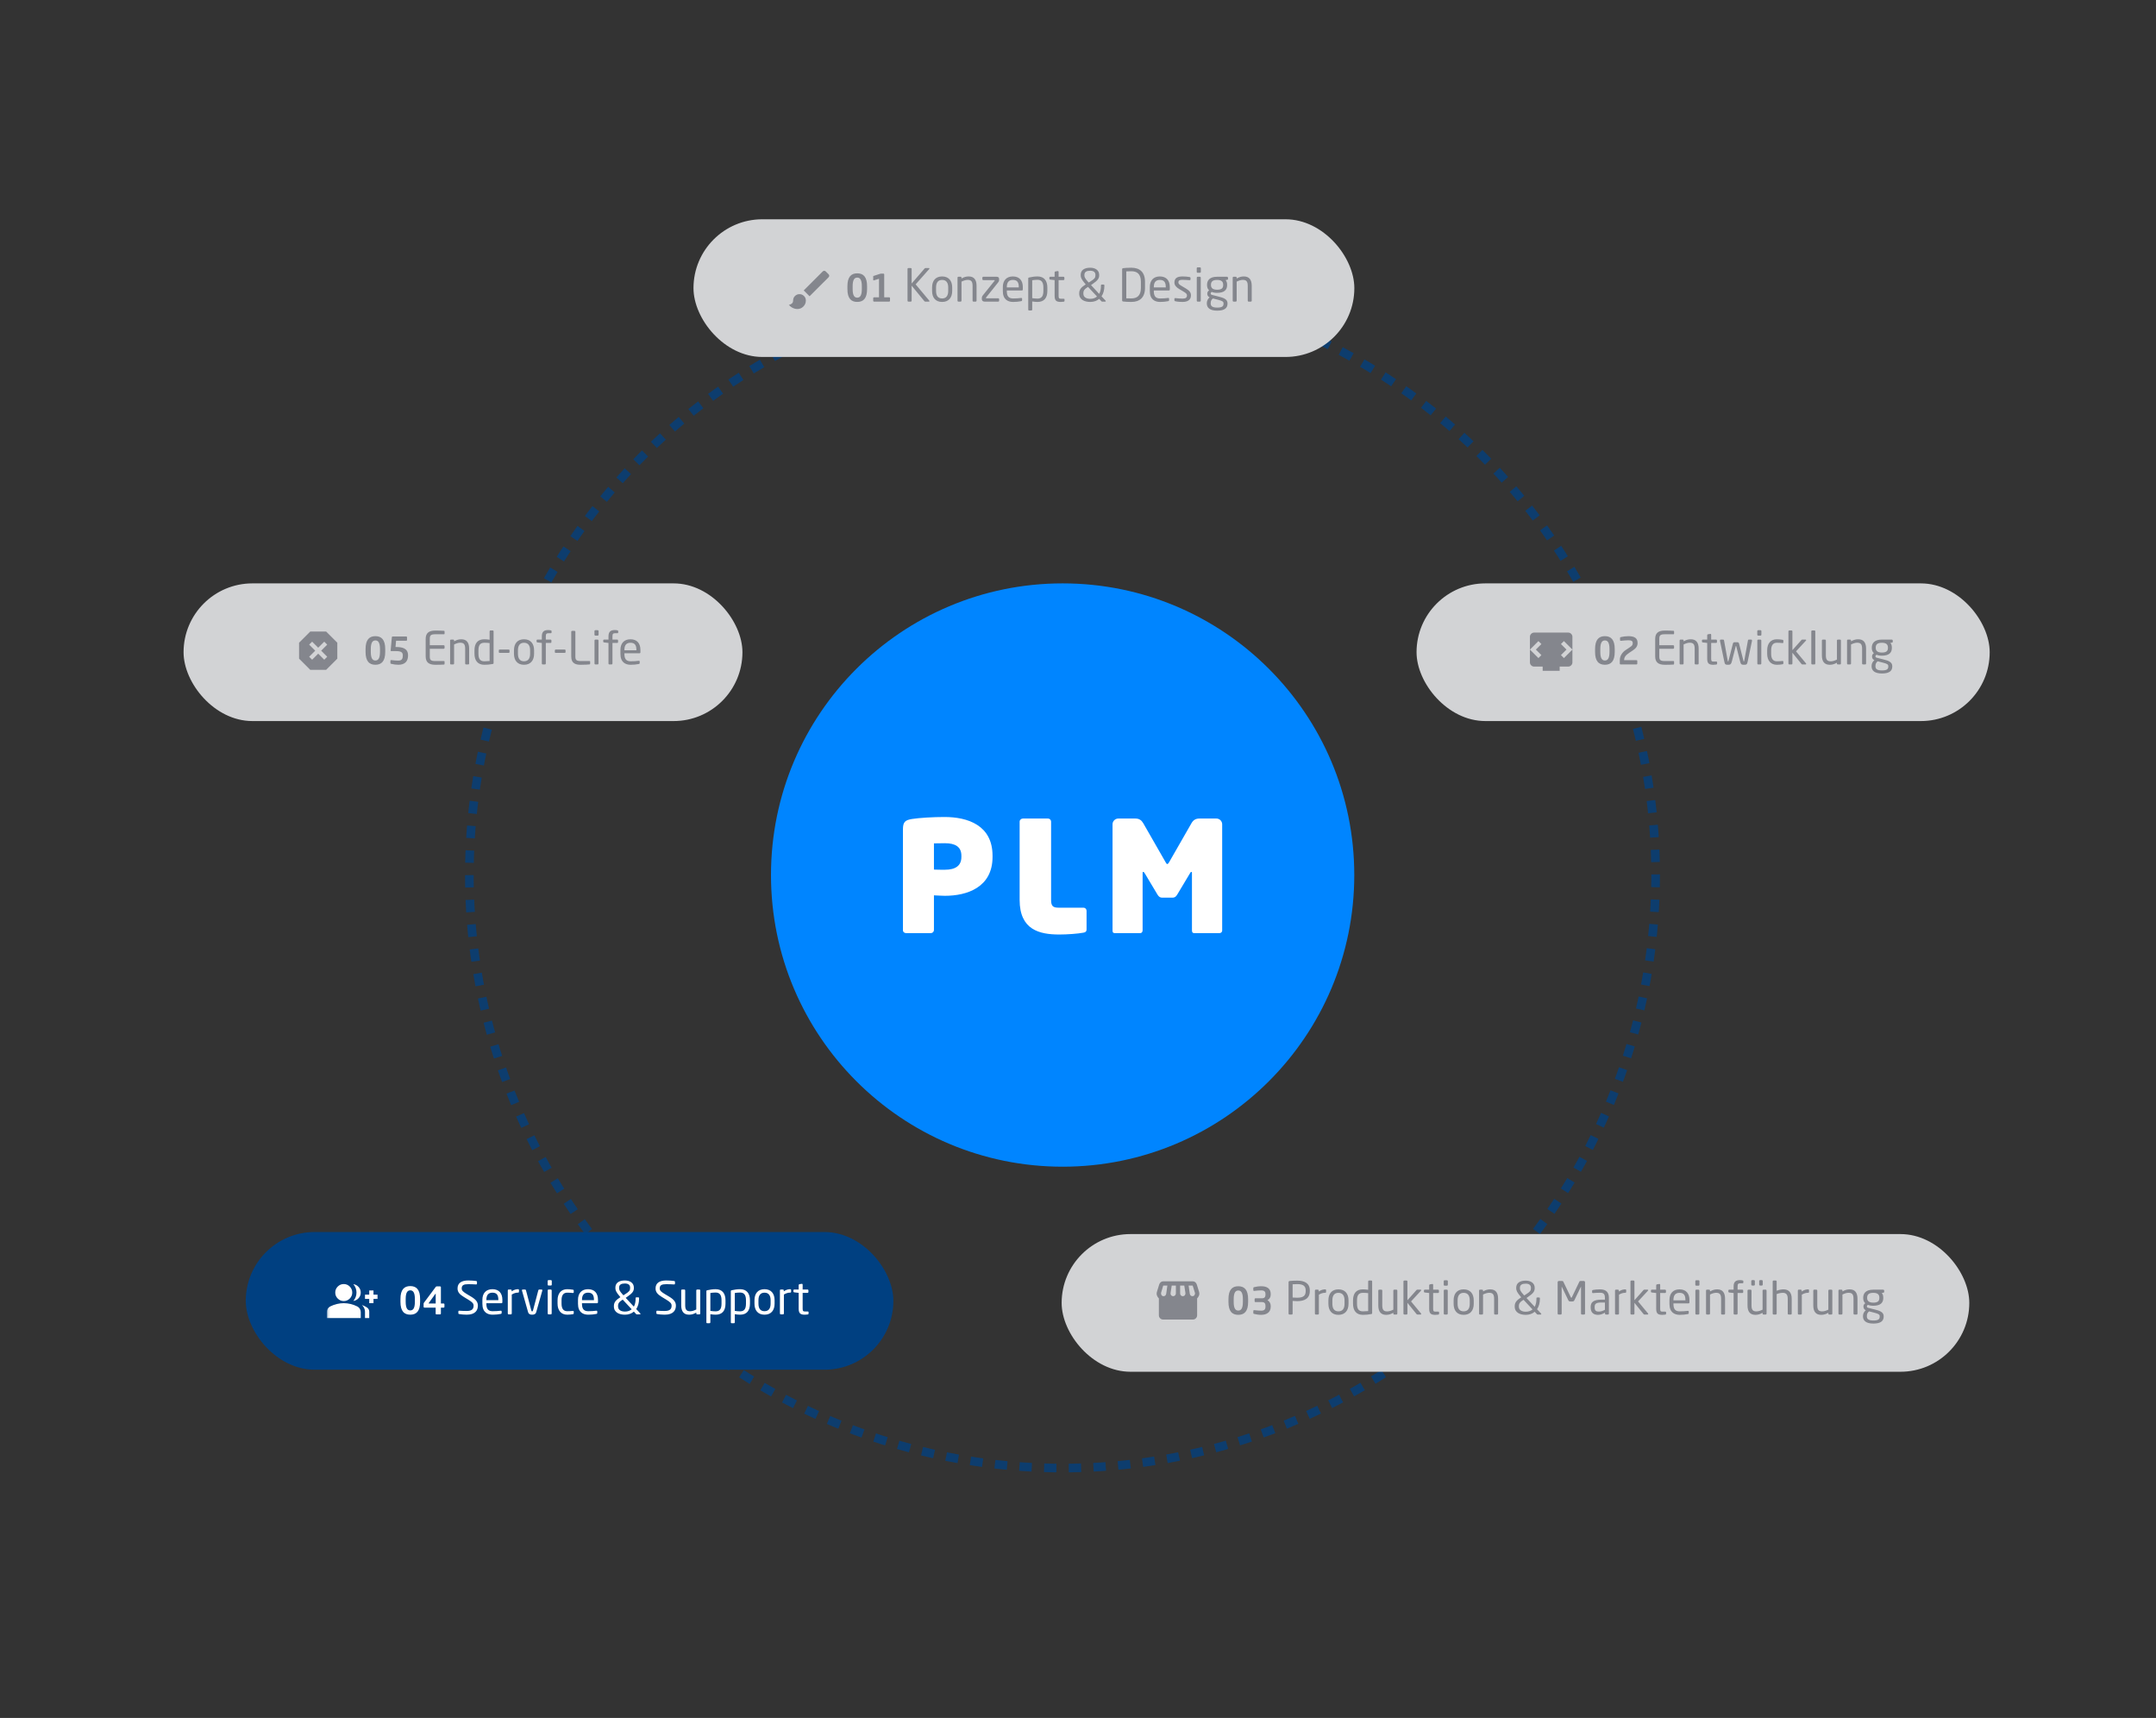 <svg width="989" height="788" viewBox="0 0 989 788" fill="none" xmlns="http://www.w3.org/2000/svg">
<rect x="0" y="0" width="989" height="788" fill="#333333" stroke="none"/>
<circle cx="487.451" cy="401.373" r="133.782" fill="#0085FF"/>
<path d="M455.297 393.073C455.297 407.007 443.626 410.898 433.44 410.898C431.884 410.898 430.328 410.756 428.418 410.686V426.601C428.418 427.379 427.781 428.016 427.003 428.016H415.685C414.907 428.016 414.2 427.52 414.2 426.742V380.34C414.2 376.945 415.332 376.167 418.303 375.672C421.839 375.106 428.206 374.752 433.228 374.752C443.767 374.752 455.297 378.43 455.297 392.507V393.073ZM441.009 393.073V392.507C441.009 388.404 438.179 386.777 433.44 386.777C432.945 386.777 428.842 386.848 428.418 386.848V398.873C428.771 398.944 433.016 398.944 433.44 398.944C438.391 398.944 441.009 397.034 441.009 393.073ZM498.428 426.389C498.428 427.238 497.933 427.662 497.014 427.803C494.467 428.299 489.657 428.652 485.908 428.652C476.854 428.652 467.729 426.53 467.729 412.808V376.874C467.729 376.096 468.437 375.46 469.215 375.46H480.745C481.523 375.46 482.159 376.096 482.159 376.874V412.808C482.159 415.566 483.008 416.344 485.554 416.344H497.014C497.792 416.344 498.428 416.981 498.428 417.759V426.389ZM539.982 410.403C539.416 411.322 538.78 411.747 537.931 411.747H533.05C532.201 411.747 531.565 411.322 530.999 410.403L525.199 400.712C524.774 400.075 524.704 399.934 524.421 399.934C524.138 399.934 524.138 400.146 524.138 400.641V426.813C524.138 427.379 523.713 428.016 523.147 428.016H511.476C510.91 428.016 510.344 427.945 510.344 426.813V378.077C510.344 376.662 511.547 375.46 512.962 375.46H520.813C522.581 375.46 523.643 376.238 524.421 377.582L534.677 395.478C534.96 395.973 535.172 396.326 535.455 396.326C535.738 396.326 536.021 395.973 536.304 395.478L546.561 377.582C547.339 376.238 548.4 375.46 550.168 375.46H558.02C559.434 375.46 560.637 376.662 560.637 378.077V426.813C560.637 427.591 560 428.016 559.434 428.016H547.834C547.268 428.016 546.773 427.803 546.773 426.813V400.641C546.773 400.146 546.773 399.934 546.49 399.934C546.207 399.934 546.207 400.075 545.783 400.712L539.982 410.403Z" fill="white"/>
<circle opacity="0.75" cx="487.386" cy="401.307" r="272.082" stroke="#004081" stroke-width="3.96" stroke-dasharray="5.66 5.66"/>
<rect x="84.207" y="267.592" width="256.364" height="63.155" rx="31.578" fill="#D2D3D5"/>
<path d="M176.71 299.009C176.71 303.312 175 304.919 172.201 304.919C169.402 304.919 167.691 303.312 167.691 299.009V297.731C167.691 293.428 169.402 291.804 172.201 291.804C175 291.804 176.71 293.428 176.71 297.731V299.009ZM174.309 299.009V297.731C174.309 294.603 173.393 293.757 172.201 293.757C171.009 293.757 170.093 294.603 170.093 297.731V299.009C170.093 302.137 171.009 302.966 172.201 302.966C173.393 302.966 174.309 302.137 174.309 299.009ZM187.179 300.685C187.179 303.294 185.762 304.919 182.739 304.919C181.719 304.919 180.406 304.746 179.421 304.487C179.248 304.435 179.093 304.366 179.093 304.106V303.087C179.093 302.897 179.231 302.776 179.404 302.776C179.421 302.776 179.421 302.776 179.438 302.776C180.803 302.949 181.909 303.018 182.739 303.018C184.363 303.018 184.777 302.119 184.777 300.685V300.599C184.777 299.165 183.896 298.664 181.719 298.664H179.387C179.283 298.664 179.196 298.526 179.196 298.439C179.196 298.422 179.196 298.422 179.196 298.405L179.749 292.253C179.767 292.081 179.922 291.942 180.095 291.942H186.367C186.557 291.942 186.713 292.081 186.713 292.271V293.584C186.713 293.774 186.557 293.912 186.367 293.912H181.685L181.425 296.78H181.719C184.363 296.78 187.179 297.281 187.179 300.599V300.685ZM203.932 304.531C203.932 304.656 203.849 304.801 203.724 304.822C202.936 304.905 200.904 304.925 199.681 304.925C196.778 304.925 195.265 303.827 195.265 301.069V293.086C195.265 290.329 196.778 289.23 199.681 289.23C200.904 289.23 202.853 289.271 203.724 289.354C203.849 289.375 203.932 289.52 203.932 289.644V290.681C203.932 290.826 203.849 290.93 203.704 290.93H199.702C197.504 290.93 197.152 291.511 197.152 293.086V295.968H203.517C203.745 295.968 203.932 296.155 203.932 296.383V297.171C203.932 297.399 203.745 297.586 203.517 297.586H197.152V301.069C197.152 302.645 197.504 303.225 199.702 303.225H203.704C203.849 303.225 203.932 303.329 203.932 303.474V304.531ZM215.206 304.366C215.206 304.594 215.02 304.78 214.792 304.78H213.796C213.568 304.78 213.382 304.594 213.382 304.366V297.544C213.382 295.45 212.677 294.807 211.101 294.807C210.23 294.807 209.256 295.139 208.302 295.616V304.366C208.302 304.573 208.115 304.78 207.887 304.78H206.871C206.664 304.78 206.477 304.594 206.477 304.366V293.791C206.477 293.563 206.643 293.377 206.871 293.377H207.908C208.136 293.377 208.302 293.563 208.302 293.791V294.185C209.442 293.542 210.375 293.231 211.599 293.231C214.087 293.231 215.206 294.786 215.206 297.544V304.366ZM226.416 304.096C226.416 304.366 226.354 304.511 225.981 304.573C224.695 304.822 223.43 304.925 222.166 304.925C219.076 304.925 217.646 302.914 217.646 299.804V298.311C217.646 295.056 219.138 293.231 222.166 293.231C222.808 293.231 223.783 293.294 224.591 293.439V289.582C224.591 289.375 224.757 289.188 224.985 289.188H226.043C226.25 289.188 226.416 289.354 226.416 289.582V304.096ZM224.591 303.204V294.973C223.907 294.849 222.829 294.828 222.166 294.828C220.134 294.828 219.47 296.093 219.47 298.311V299.804C219.47 302.064 220.113 303.329 222.166 303.329C222.871 303.329 223.886 303.267 224.591 303.204ZM233.735 299.12C233.735 299.327 233.57 299.472 233.342 299.472H229.215C228.987 299.472 228.821 299.348 228.821 299.12V298.311C228.821 298.104 228.987 297.938 229.215 297.938H233.342C233.57 297.938 233.735 298.083 233.735 298.311V299.12ZM244.994 299.866C244.994 302.914 243.418 304.925 240.371 304.925C237.323 304.925 235.768 302.914 235.768 299.866V298.291C235.768 295.243 237.323 293.231 240.371 293.231C243.418 293.231 244.994 295.243 244.994 298.291V299.866ZM243.17 299.866V298.291C243.17 296.176 242.32 294.828 240.371 294.828C238.442 294.828 237.592 296.155 237.592 298.291V299.866C237.592 301.981 238.422 303.329 240.371 303.329C242.299 303.329 243.17 302.002 243.17 299.866ZM253.006 290.142C253.006 290.37 252.86 290.453 252.632 290.453H251.637C250.663 290.453 250.372 290.743 250.372 291.884V293.377H252.549C252.778 293.377 252.943 293.542 252.943 293.75V294.558C252.943 294.766 252.778 294.911 252.549 294.911H250.372V304.366C250.372 304.573 250.186 304.78 249.978 304.78H248.962C248.734 304.78 248.548 304.573 248.548 304.366V294.911L246.537 294.683C246.309 294.662 246.143 294.517 246.143 294.31V293.75C246.143 293.542 246.309 293.377 246.537 293.377H248.548V291.884C248.548 289.665 249.626 289.002 251.451 289.002C252.01 289.002 252.342 289.064 252.612 289.126C252.84 289.188 253.006 289.271 253.006 289.458V290.142ZM259.43 299.12C259.43 299.327 259.264 299.472 259.036 299.472H254.91C254.682 299.472 254.516 299.348 254.516 299.12V298.311C254.516 298.104 254.682 297.938 254.91 297.938H259.036C259.264 297.938 259.43 298.083 259.43 298.311V299.12ZM270.71 304.449C270.71 304.573 270.627 304.718 270.502 304.739C269.963 304.822 268.408 304.925 266.459 304.925C264.241 304.925 262.043 304.49 262.043 301.069V289.79C262.043 289.562 262.23 289.375 262.458 289.375H263.515C263.743 289.375 263.93 289.562 263.93 289.79V301.069C263.93 302.645 264.282 303.225 266.48 303.225H270.482C270.627 303.225 270.71 303.329 270.71 303.474V304.449ZM274.58 291.137C274.58 291.365 274.394 291.552 274.165 291.552H273.108C272.88 291.552 272.693 291.365 272.693 291.137V289.479C272.693 289.25 272.88 289.064 273.108 289.064H274.165C274.394 289.064 274.58 289.25 274.58 289.479V291.137ZM274.539 304.366C274.539 304.594 274.352 304.78 274.124 304.78H273.129C272.901 304.78 272.714 304.594 272.714 304.366V293.791C272.714 293.563 272.901 293.377 273.129 293.377H274.124C274.352 293.377 274.539 293.563 274.539 293.791V304.366ZM283.58 290.142C283.58 290.37 283.435 290.453 283.207 290.453H282.212C281.237 290.453 280.947 290.743 280.947 291.884V293.377H283.124C283.352 293.377 283.518 293.542 283.518 293.75V294.558C283.518 294.766 283.352 294.911 283.124 294.911H280.947V304.366C280.947 304.573 280.76 304.78 280.553 304.78H279.537C279.309 304.78 279.122 304.573 279.122 304.366V294.911L277.111 294.683C276.883 294.662 276.717 294.517 276.717 294.31V293.75C276.717 293.542 276.883 293.377 277.111 293.377H279.122V291.884C279.122 289.665 280.201 289.002 282.025 289.002C282.585 289.002 282.917 289.064 283.186 289.126C283.414 289.188 283.58 289.271 283.58 289.458V290.142ZM293.77 299.203C293.77 299.472 293.625 299.659 293.376 299.659H286.43V299.949C286.43 302.417 287.405 303.329 289.313 303.329C290.515 303.329 292.049 303.246 293.003 303.101C293.045 303.101 293.065 303.101 293.107 303.101C293.273 303.101 293.439 303.184 293.439 303.391V304.096C293.439 304.366 293.356 304.511 293.024 304.573C291.842 304.801 290.702 304.925 289.313 304.925C286.928 304.925 284.606 303.806 284.606 299.949V298.083C284.606 295.118 286.244 293.231 289.209 293.231C292.236 293.231 293.77 295.139 293.77 298.083V299.203ZM291.925 298.27V298.083C291.925 295.74 291.033 294.828 289.209 294.828C287.426 294.828 286.43 295.844 286.43 298.083V298.27H291.925Z" fill="#84868D"/>
<mask id="mask0_6054_7117" style="mask-type:alpha" maskUnits="userSpaceOnUse" x="134" y="286" width="24" height="25">
<rect x="134.264" y="286.772" width="23.391" height="23.391" fill="#D9D9D9"/>
</mask>
<g mask="url(#mask0_6054_7117)">
<path d="M142.304 307.239L137.188 302.123V294.813L142.304 289.696H149.614L154.731 294.813V302.123L149.614 307.239H142.304ZM143.181 302.61L145.959 299.832L148.737 302.61L150.101 301.246L147.324 298.468L150.101 295.69L148.737 294.326L145.959 297.103L143.181 294.326L141.817 295.69L144.595 298.468L141.817 301.246L143.181 302.61Z" fill="#84868D"/>
</g>
<rect x="112.744" y="565.124" width="297.064" height="63.155" rx="31.578" fill="#004081"/>
<path d="M192.713 597.123C192.713 601.425 191.003 603.032 188.204 603.032C185.404 603.032 183.694 601.425 183.694 597.123V595.844C183.694 591.542 185.404 589.918 188.204 589.918C191.003 589.918 192.713 591.542 192.713 595.844V597.123ZM190.312 597.123V595.844C190.312 592.717 189.396 591.87 188.204 591.87C187.011 591.87 186.096 592.717 186.096 595.844V597.123C186.096 600.25 187.011 601.079 188.204 601.079C189.396 601.079 190.312 600.25 190.312 597.123ZM203.873 599.455C203.873 599.645 203.717 599.801 203.527 599.801H202.249V602.548C202.249 602.738 202.128 602.894 201.938 602.894H200.158C199.968 602.894 199.847 602.738 199.847 602.548V599.801H194.664C194.474 599.801 194.318 599.645 194.318 599.455V598.056C194.318 597.866 194.37 597.675 194.508 597.503L199.83 590.367C199.951 590.194 200.089 590.056 200.331 590.056H201.903C202.093 590.056 202.249 590.211 202.249 590.401V597.9H203.527C203.717 597.9 203.873 598.056 203.873 598.246V599.455ZM199.864 597.9V593.511C199.864 593.442 199.847 593.408 199.813 593.408C199.778 593.408 199.726 593.46 199.692 593.511L196.668 597.71C196.633 597.745 196.616 597.796 196.616 597.814C196.616 597.866 196.668 597.9 196.754 597.9H199.864ZM219.214 598.892C219.214 600.882 218.177 603.039 214.093 603.039C212.641 603.039 211.563 602.894 210.651 602.748C210.299 602.686 210.257 602.603 210.257 602.375V601.546C210.257 601.318 210.423 601.214 210.61 601.214C210.63 601.214 210.651 601.214 210.672 601.214C211.625 601.297 213.139 601.339 214.093 601.339C216.581 601.339 217.244 600.343 217.244 598.892C217.244 597.855 216.643 597.275 214.756 596.114L212.745 594.89C210.838 593.729 209.884 592.672 209.884 591.013C209.884 588.504 211.688 587.343 214.839 587.343C216.063 587.343 217.659 587.467 218.447 587.592C218.654 587.633 218.799 587.737 218.799 587.944V588.836C218.799 589.043 218.654 589.168 218.447 589.168C218.426 589.168 218.426 589.168 218.406 589.168C217.493 589.105 216.042 589.043 214.839 589.043C212.704 589.043 211.791 589.499 211.791 591.013C211.791 591.987 212.476 592.568 214.051 593.522L215.959 594.662C218.364 596.093 219.214 597.233 219.214 598.892ZM230.448 597.316C230.448 597.586 230.303 597.772 230.054 597.772H223.108V598.063C223.108 600.53 224.083 601.442 225.99 601.442C227.193 601.442 228.727 601.359 229.681 601.214C229.722 601.214 229.743 601.214 229.784 601.214C229.95 601.214 230.116 601.297 230.116 601.504V602.209C230.116 602.479 230.033 602.624 229.701 602.686C228.52 602.914 227.379 603.039 225.99 603.039C223.606 603.039 221.283 601.919 221.283 598.063V596.196C221.283 593.232 222.921 591.345 225.886 591.345C228.914 591.345 230.448 593.252 230.448 596.196V597.316ZM228.603 596.383V596.196C228.603 593.854 227.711 592.941 225.886 592.941C224.103 592.941 223.108 593.957 223.108 596.196V596.383H228.603ZM238.056 592.568C238.056 592.796 237.911 592.92 237.621 592.92C236.667 592.92 235.796 593.169 234.759 593.791V602.479C234.759 602.686 234.573 602.894 234.345 602.894H233.329C233.121 602.894 232.935 602.707 232.935 602.479V591.905C232.935 591.676 233.101 591.49 233.329 591.49H234.303C234.531 591.49 234.697 591.676 234.697 591.905V592.34C235.734 591.614 236.688 591.345 237.621 591.345C237.911 591.345 238.056 591.469 238.056 591.718V592.568ZM248.792 591.842C248.792 591.884 248.792 591.925 248.771 591.987L245.972 601.857C245.703 602.79 244.998 603.039 244.106 603.039C243.215 603.039 242.51 602.79 242.24 601.857L239.441 591.987C239.42 591.925 239.42 591.884 239.42 591.842C239.42 591.635 239.545 591.49 239.752 591.49H240.893C241.058 591.49 241.204 591.614 241.286 591.884L243.671 600.924C243.795 601.421 243.899 601.525 244.106 601.525C244.293 601.525 244.417 601.421 244.542 600.924L246.926 591.884C247.009 591.614 247.154 591.49 247.32 591.49H248.46C248.668 591.49 248.792 591.635 248.792 591.842ZM253.111 589.251C253.111 589.479 252.924 589.665 252.696 589.665H251.638C251.41 589.665 251.224 589.479 251.224 589.251V587.592C251.224 587.364 251.41 587.177 251.638 587.177H252.696C252.924 587.177 253.111 587.364 253.111 587.592V589.251ZM253.069 602.479C253.069 602.707 252.882 602.894 252.654 602.894H251.659C251.431 602.894 251.244 602.707 251.244 602.479V591.905C251.244 591.676 251.431 591.49 251.659 591.49H252.654C252.882 591.49 253.069 591.676 253.069 591.905V602.479ZM263.189 602.354C263.189 602.624 263.106 602.748 262.774 602.811C262.09 602.935 261.157 603.039 260.182 603.039C257.362 603.039 255.766 601.048 255.766 598V596.383C255.766 593.335 257.342 591.345 260.182 591.345C261.136 591.345 262.09 591.448 262.774 591.573C263.106 591.635 263.189 591.739 263.189 592.029V592.775C263.189 592.983 263.023 593.086 262.836 593.086C262.795 593.086 262.774 593.086 262.753 593.086C261.841 592.983 261.198 592.941 260.182 592.941C258.524 592.941 257.591 594.04 257.591 596.383V598C257.591 600.323 258.503 601.442 260.182 601.442C261.198 601.442 261.841 601.401 262.753 601.297C262.774 601.297 262.795 601.297 262.836 601.297C263.023 601.297 263.189 601.401 263.189 601.608V602.354ZM274.305 597.316C274.305 597.586 274.16 597.772 273.911 597.772H266.965V598.063C266.965 600.53 267.94 601.442 269.847 601.442C271.05 601.442 272.584 601.359 273.538 601.214C273.58 601.214 273.6 601.214 273.642 601.214C273.808 601.214 273.973 601.297 273.973 601.504V602.209C273.973 602.479 273.891 602.624 273.559 602.686C272.377 602.914 271.237 603.039 269.847 603.039C267.463 603.039 265.141 601.919 265.141 598.063V596.196C265.141 593.232 266.779 591.345 269.744 591.345C272.771 591.345 274.305 593.252 274.305 596.196V597.316ZM272.46 596.383V596.196C272.46 593.854 271.568 592.941 269.744 592.941C267.961 592.941 266.965 593.957 266.965 596.196V596.383H272.46ZM293.796 602.665C293.796 602.811 293.671 602.894 293.567 602.894H292.137C291.95 602.894 291.888 602.831 291.805 602.748L290.768 601.629C289.752 602.5 288.384 603.039 286.684 603.039C284.154 603.039 281.604 602.064 281.604 599.244V599.078C281.604 597.358 282.495 596.321 284.59 594.994L284.444 594.828C282.495 592.589 282.288 591.718 282.288 590.806V590.64C282.288 588.442 283.968 587.343 286.642 587.343C288.944 587.343 290.768 588.442 290.768 590.64V590.806C290.768 592.195 290.209 593.149 287.596 594.911L287.015 595.305L290.768 599.348C291.328 598.353 291.577 597.067 291.577 595.699V595.409C291.577 595.181 291.681 595.077 291.909 595.077H292.8C293.028 595.077 293.153 595.181 293.153 595.409V595.699C293.153 597.503 292.717 599.182 291.847 600.468L293.692 602.437C293.775 602.52 293.796 602.603 293.796 602.665ZM289.047 590.806V590.64C289.047 589.271 288.073 588.732 286.642 588.732C285.066 588.732 283.988 589.209 283.988 590.64V590.806C283.988 591.531 284.092 592.091 285.751 593.916L285.958 594.144L286.663 593.708C288.674 592.464 289.047 591.946 289.047 590.806ZM289.773 600.551L285.647 596.134C283.988 597.171 283.511 597.814 283.511 599.078V599.244C283.511 600.924 285.004 601.608 286.684 601.608C288.011 601.608 289.027 601.193 289.773 600.551ZM310.047 598.892C310.047 600.882 309.01 603.039 304.926 603.039C303.474 603.039 302.396 602.894 301.484 602.748C301.131 602.686 301.09 602.603 301.09 602.375V601.546C301.09 601.318 301.256 601.214 301.442 601.214C301.463 601.214 301.484 601.214 301.505 601.214C302.458 601.297 303.972 601.339 304.926 601.339C307.414 601.339 308.077 600.343 308.077 598.892C308.077 597.855 307.476 597.275 305.589 596.114L303.578 594.89C301.67 593.729 300.717 592.672 300.717 591.013C300.717 588.504 302.52 587.343 305.672 587.343C306.895 587.343 308.492 587.467 309.28 587.592C309.487 587.633 309.632 587.737 309.632 587.944V588.836C309.632 589.043 309.487 589.168 309.28 589.168C309.259 589.168 309.259 589.168 309.238 589.168C308.326 589.105 306.875 589.043 305.672 589.043C303.536 589.043 302.624 589.499 302.624 591.013C302.624 591.987 303.308 592.568 304.884 593.522L306.792 594.662C309.197 596.093 310.047 597.233 310.047 598.892ZM321.219 602.479C321.219 602.707 321.053 602.894 320.825 602.894H319.788C319.56 602.894 319.394 602.707 319.394 602.479V602.085C318.254 602.728 317.321 603.039 316.097 603.039C313.609 603.039 312.49 601.484 312.49 598.726V591.905C312.49 591.676 312.676 591.49 312.904 591.49H313.899C314.127 591.49 314.314 591.676 314.314 591.905V598.726C314.314 600.82 315.019 601.463 316.595 601.463C317.466 601.463 318.44 601.131 319.394 600.654V591.905C319.394 591.697 319.581 591.49 319.809 591.49H320.825C321.032 591.49 321.219 591.676 321.219 591.905V602.479ZM332.801 597.959C332.801 601.214 331.309 603.039 328.281 603.039C327.639 603.039 326.664 602.956 325.855 602.811V606.563C325.855 606.771 325.69 606.957 325.462 606.957H324.404C324.197 606.957 324.031 606.792 324.031 606.563V592.298C324.031 592.029 324.093 591.905 324.466 591.822C325.565 591.552 327.017 591.345 328.281 591.345C331.371 591.345 332.801 593.356 332.801 596.466V597.959ZM330.977 597.959V596.466C330.977 594.289 330.334 592.879 328.281 592.879C327.411 592.879 326.436 592.983 325.855 593.086V601.297C326.54 601.421 327.618 601.504 328.281 601.504C330.313 601.504 330.977 600.177 330.977 597.959ZM344.019 597.959C344.019 601.214 342.526 603.039 339.499 603.039C338.856 603.039 337.882 602.956 337.073 602.811V606.563C337.073 606.771 336.907 606.957 336.679 606.957H335.622C335.414 606.957 335.248 606.792 335.248 606.563V592.298C335.248 592.029 335.311 591.905 335.684 591.822C336.783 591.552 338.234 591.345 339.499 591.345C342.588 591.345 344.019 593.356 344.019 596.466V597.959ZM342.194 597.959V596.466C342.194 594.289 341.551 592.879 339.499 592.879C338.628 592.879 337.653 592.983 337.073 593.086V601.297C337.757 601.421 338.835 601.504 339.499 601.504C341.531 601.504 342.194 600.177 342.194 597.959ZM355.319 597.98C355.319 601.027 353.743 603.039 350.695 603.039C347.648 603.039 346.093 601.027 346.093 597.98V596.404C346.093 593.356 347.648 591.345 350.695 591.345C353.743 591.345 355.319 593.356 355.319 596.404V597.98ZM353.495 597.98V596.404C353.495 594.289 352.644 592.941 350.695 592.941C348.767 592.941 347.917 594.268 347.917 596.404V597.98C347.917 600.094 348.747 601.442 350.695 601.442C352.624 601.442 353.495 600.115 353.495 597.98ZM362.885 592.568C362.885 592.796 362.74 592.92 362.45 592.92C361.496 592.92 360.625 593.169 359.589 593.791V602.479C359.589 602.686 359.402 602.894 359.174 602.894H358.158C357.951 602.894 357.764 602.707 357.764 602.479V591.905C357.764 591.676 357.93 591.49 358.158 591.49H359.133C359.361 591.49 359.527 591.676 359.527 591.905V592.34C360.563 591.614 361.517 591.345 362.45 591.345C362.74 591.345 362.885 591.469 362.885 591.718V592.568ZM370.905 602.583C370.905 602.769 370.802 602.894 370.532 602.935C370.117 602.997 369.578 603.039 369.184 603.039C367.277 603.039 366.365 602.541 366.365 600.26V593.024L364.353 592.796C364.125 592.775 363.959 592.651 363.959 592.423V591.863C363.959 591.635 364.125 591.49 364.353 591.49H366.365V589.458C366.365 589.251 366.51 589.085 366.738 589.043L367.816 588.877C367.837 588.877 367.857 588.877 367.878 588.877C368.044 588.877 368.189 589.022 368.189 589.23V591.49H370.428C370.657 591.49 370.843 591.676 370.843 591.905V592.609C370.843 592.838 370.657 593.024 370.428 593.024H368.189V600.26C368.189 601.401 368.479 601.567 369.309 601.567H370.47C370.76 601.567 370.905 601.65 370.905 601.857V602.583Z" fill="white"/>
<mask id="mask1_6054_7117" style="mask-type:alpha" maskUnits="userSpaceOnUse" x="150" y="584" width="24" height="25">
<rect x="150.17" y="584.772" width="23.391" height="23.391" fill="#D9D9D9"/>
</mask>
<g mask="url(#mask1_6054_7117)">
<path d="M162.069 596.737C162.541 596.217 162.902 595.624 163.154 594.958C163.406 594.292 163.531 593.601 163.531 592.887C163.531 592.172 163.406 591.482 163.154 590.816C162.902 590.15 162.541 589.557 162.069 589.037C163.044 589.167 163.856 589.597 164.506 590.328C165.156 591.059 165.481 591.912 165.481 592.887C165.481 593.861 165.156 594.714 164.506 595.445C163.856 596.176 163.044 596.607 162.069 596.737ZM167.43 604.582V601.658C167.43 601.074 167.3 600.517 167.04 599.989C166.78 599.461 166.439 598.994 166.017 598.588C166.845 598.881 167.613 599.258 168.319 599.721C169.026 600.184 169.379 600.83 169.379 601.658V604.582H167.43ZM169.379 597.76V595.811H167.43V593.861H169.379V591.912H171.328V593.861H173.278V595.811H171.328V597.76H169.379ZM157.684 596.785C156.612 596.785 155.694 596.404 154.93 595.64C154.167 594.877 153.785 593.959 153.785 592.887C153.785 591.815 154.167 590.897 154.93 590.133C155.694 589.37 156.612 588.988 157.684 588.988C158.756 588.988 159.674 589.37 160.437 590.133C161.2 590.897 161.582 591.815 161.582 592.887C161.582 593.959 161.2 594.877 160.437 595.64C159.674 596.404 158.756 596.785 157.684 596.785ZM149.887 604.582V601.853C149.887 601.301 150.029 600.793 150.313 600.33C150.597 599.867 150.975 599.514 151.446 599.271C152.453 598.767 153.477 598.389 154.516 598.138C155.556 597.886 156.612 597.76 157.684 597.76C158.756 597.76 159.812 597.886 160.851 598.138C161.891 598.389 162.914 598.767 163.921 599.271C164.392 599.514 164.77 599.867 165.054 600.33C165.339 600.793 165.481 601.301 165.481 601.853V604.582H149.887Z" fill="white"/>
</g>
<rect x="486.998" y="566.06" width="416.358" height="63.155" rx="31.578" fill="#D2D3D5"/>
<path d="M572.536 597.195C572.536 601.497 570.825 603.104 568.026 603.104C565.227 603.104 563.517 601.497 563.517 597.195V595.916C563.517 591.614 565.227 589.99 568.026 589.99C570.825 589.99 572.536 591.614 572.536 595.916V597.195ZM570.134 597.195V595.916C570.134 592.789 569.219 591.942 568.026 591.942C566.834 591.942 565.918 592.789 565.918 595.916V597.195C565.918 600.322 566.834 601.152 568.026 601.152C569.219 601.152 570.134 600.322 570.134 597.195ZM582.901 599.372C582.901 601.946 581.018 603.104 578.564 603.104C577.285 603.104 576.231 602.914 575.247 602.672C575.074 602.638 574.918 602.517 574.918 602.344V601.273C574.918 601.082 575.057 600.962 575.229 600.962C575.247 600.962 575.247 600.962 575.264 600.962C576.629 601.1 577.735 601.203 578.564 601.203C579.964 601.203 580.499 600.581 580.499 599.372V599.009C580.499 598.093 580.223 597.264 578.91 597.264H575.851C575.661 597.264 575.523 597.126 575.523 596.936V595.847C575.523 595.657 575.661 595.519 575.851 595.519H578.91C580.223 595.519 580.499 594.741 580.499 593.826V593.549C580.499 592.668 580.154 591.89 578.564 591.89C577.337 591.89 576.784 591.977 575.264 592.132C575.247 592.132 575.247 592.132 575.229 592.132C575.057 592.132 574.918 592.011 574.918 591.821V590.75C574.918 590.577 575.074 590.456 575.247 590.422C576.231 590.18 577.285 589.99 578.564 589.99C581.052 589.99 582.901 590.94 582.901 593.549V593.826C582.901 595.035 582.348 595.882 581.415 596.383C582.365 596.901 582.901 597.903 582.901 599.009V599.372ZM600.835 592.184C600.835 595.647 598.389 596.829 595.03 596.829C594.366 596.829 593.495 596.766 592.956 596.725V602.551C592.956 602.758 592.811 602.966 592.583 602.966H591.464C591.256 602.966 591.09 602.779 591.09 602.551V588.1C591.09 587.809 591.277 587.623 591.588 587.581C592.479 587.478 593.827 587.415 595.03 587.415C598.389 587.415 600.835 588.576 600.835 591.915V592.184ZM598.948 592.184V591.915C598.948 589.82 597.704 589.012 595.03 589.012C594.387 589.012 593.454 589.053 592.956 589.095V595.17C593.433 595.191 594.491 595.253 595.03 595.253C597.87 595.253 598.948 594.34 598.948 592.184ZM608.295 592.64C608.295 592.868 608.15 592.993 607.859 592.993C606.906 592.993 606.035 593.242 604.998 593.864V602.551C604.998 602.758 604.812 602.966 604.583 602.966H603.567C603.36 602.966 603.174 602.779 603.174 602.551V591.977C603.174 591.749 603.339 591.562 603.567 591.562H604.542C604.77 591.562 604.936 591.749 604.936 591.977V592.412C605.973 591.687 606.926 591.417 607.859 591.417C608.15 591.417 608.295 591.541 608.295 591.79V592.64ZM618.587 598.052C618.587 601.1 617.012 603.111 613.964 603.111C610.916 603.111 609.361 601.1 609.361 598.052V596.476C609.361 593.428 610.916 591.417 613.964 591.417C617.012 591.417 618.587 593.428 618.587 596.476V598.052ZM616.763 598.052V596.476C616.763 594.361 615.913 593.013 613.964 593.013C612.035 593.013 611.185 594.34 611.185 596.476V598.052C611.185 600.167 612.015 601.514 613.964 601.514C615.892 601.514 616.763 600.187 616.763 598.052ZM629.43 602.282C629.43 602.551 629.367 602.696 628.994 602.758C627.709 603.007 626.444 603.111 625.179 603.111C622.09 603.111 620.659 601.1 620.659 597.99V596.497C620.659 593.242 622.152 591.417 625.179 591.417C625.822 591.417 626.796 591.479 627.605 591.624V587.768C627.605 587.56 627.771 587.374 627.999 587.374H629.056C629.264 587.374 629.43 587.54 629.43 587.768V602.282ZM627.605 601.39V593.159C626.921 593.034 625.843 593.013 625.179 593.013C623.147 593.013 622.484 594.278 622.484 596.497V597.99C622.484 600.25 623.126 601.514 625.179 601.514C625.884 601.514 626.9 601.452 627.605 601.39ZM640.979 602.551C640.979 602.779 640.813 602.966 640.585 602.966H639.548C639.32 602.966 639.154 602.779 639.154 602.551V602.157C638.014 602.8 637.081 603.111 635.857 603.111C633.369 603.111 632.25 601.556 632.25 598.798V591.977C632.25 591.749 632.436 591.562 632.664 591.562H633.66C633.888 591.562 634.074 591.749 634.074 591.977V598.798C634.074 600.892 634.779 601.535 636.355 601.535C637.226 601.535 638.2 601.203 639.154 600.727V591.977C639.154 591.769 639.341 591.562 639.569 591.562H640.585C640.792 591.562 640.979 591.749 640.979 591.977V602.551ZM651.94 602.696C651.94 602.841 651.857 602.966 651.712 602.966H650.219C649.991 602.966 649.908 602.904 649.742 602.696L645.616 597.596V602.551C645.616 602.779 645.429 602.966 645.201 602.966H644.206C643.978 602.966 643.791 602.779 643.791 602.551V587.789C643.791 587.56 643.978 587.374 644.206 587.374H645.201C645.429 587.374 645.616 587.56 645.616 587.789V596.414L649.763 591.749C649.887 591.604 649.97 591.562 650.177 591.562H651.629C651.836 591.562 651.94 591.666 651.94 591.79C651.94 591.873 651.898 591.956 651.836 592.018L647.274 596.953L651.877 602.51C651.919 602.551 651.94 602.634 651.94 602.696ZM660.131 602.655C660.131 602.841 660.028 602.966 659.758 603.007C659.344 603.069 658.805 603.111 658.411 603.111C656.503 603.111 655.591 602.613 655.591 600.333V593.096L653.58 592.868C653.351 592.848 653.186 592.723 653.186 592.495V591.935C653.186 591.707 653.351 591.562 653.58 591.562H655.591V589.53C655.591 589.323 655.736 589.157 655.964 589.115L657.042 588.95C657.063 588.95 657.084 588.95 657.104 588.95C657.27 588.95 657.415 589.095 657.415 589.302V591.562H659.655C659.883 591.562 660.069 591.749 660.069 591.977V592.682C660.069 592.91 659.883 593.096 659.655 593.096H657.415V600.333C657.415 601.473 657.706 601.639 658.535 601.639H659.696C659.986 601.639 660.131 601.722 660.131 601.929V602.655ZM664.149 589.323C664.149 589.551 663.962 589.738 663.734 589.738H662.677C662.449 589.738 662.262 589.551 662.262 589.323V587.664C662.262 587.436 662.449 587.249 662.677 587.249H663.734C663.962 587.249 664.149 587.436 664.149 587.664V589.323ZM664.108 602.551C664.108 602.779 663.921 602.966 663.693 602.966H662.698C662.47 602.966 662.283 602.779 662.283 602.551V591.977C662.283 591.749 662.47 591.562 662.698 591.562H663.693C663.921 591.562 664.108 591.749 664.108 591.977V602.551ZM676.031 598.052C676.031 601.1 674.455 603.111 671.407 603.111C668.359 603.111 666.804 601.1 666.804 598.052V596.476C666.804 593.428 668.359 591.417 671.407 591.417C674.455 591.417 676.031 593.428 676.031 596.476V598.052ZM674.206 598.052V596.476C674.206 594.361 673.356 593.013 671.407 593.013C669.479 593.013 668.629 594.34 668.629 596.476V598.052C668.629 600.167 669.458 601.514 671.407 601.514C673.336 601.514 674.206 600.187 674.206 598.052ZM687.205 602.551C687.205 602.779 687.018 602.966 686.79 602.966H685.795C685.567 602.966 685.381 602.779 685.381 602.551V595.73C685.381 593.636 684.676 592.993 683.1 592.993C682.229 592.993 681.254 593.325 680.301 593.801V602.551C680.301 602.758 680.114 602.966 679.886 602.966H678.87C678.663 602.966 678.476 602.779 678.476 602.551V591.977C678.476 591.749 678.642 591.562 678.87 591.562H679.907C680.135 591.562 680.301 591.749 680.301 591.977V592.371C681.441 591.728 682.374 591.417 683.597 591.417C686.085 591.417 687.205 592.972 687.205 595.73V602.551ZM707.021 602.738C707.021 602.883 706.896 602.966 706.793 602.966H705.362C705.175 602.966 705.113 602.904 705.03 602.821L703.994 601.701C702.978 602.572 701.609 603.111 699.909 603.111C697.38 603.111 694.829 602.136 694.829 599.317V599.151C694.829 597.43 695.721 596.393 697.815 595.066L697.67 594.9C695.721 592.661 695.513 591.79 695.513 590.878V590.712C695.513 588.514 697.193 587.415 699.868 587.415C702.169 587.415 703.994 588.514 703.994 590.712V590.878C703.994 592.267 703.434 593.221 700.821 594.983L700.241 595.377L703.994 599.42C704.553 598.425 704.802 597.14 704.802 595.771V595.481C704.802 595.253 704.906 595.149 705.134 595.149H706.026C706.254 595.149 706.378 595.253 706.378 595.481V595.771C706.378 597.575 705.943 599.254 705.072 600.54L706.917 602.51C707 602.593 707.021 602.676 707.021 602.738ZM702.273 590.878V590.712C702.273 589.344 701.298 588.804 699.868 588.804C698.292 588.804 697.214 589.281 697.214 590.712V590.878C697.214 591.604 697.317 592.163 698.976 593.988L699.183 594.216L699.888 593.781C701.9 592.537 702.273 592.018 702.273 590.878ZM702.998 600.623L698.872 596.207C697.214 597.243 696.737 597.886 696.737 599.151V599.317C696.737 600.996 698.23 601.68 699.909 601.68C701.236 601.68 702.252 601.266 702.998 600.623ZM727.087 602.551C727.087 602.779 726.901 602.966 726.673 602.966H725.657C725.429 602.966 725.242 602.779 725.242 602.551V590.256C725.242 590.214 725.242 590.194 725.221 590.194C725.201 590.194 725.201 590.194 725.18 590.235L722.215 596.372C722.007 596.787 721.8 596.974 721.282 596.974H720.328C719.81 596.974 719.602 596.787 719.395 596.372L716.43 590.235C716.409 590.194 716.409 590.194 716.389 590.194C716.368 590.194 716.368 590.214 716.368 590.256V602.551C716.368 602.779 716.181 602.966 715.953 602.966H714.937C714.709 602.966 714.522 602.779 714.522 602.551V588.162C714.522 587.83 714.792 587.56 715.124 587.56H716.471C716.845 587.56 717.011 587.643 717.135 587.913L720.556 595.025C720.639 595.211 720.701 595.253 720.805 595.253C720.909 595.253 720.971 595.211 721.054 595.025L724.475 587.913C724.599 587.643 724.765 587.56 725.138 587.56H726.486C726.818 587.56 727.087 587.83 727.087 588.162V602.551ZM738.03 602.551C738.03 602.779 737.843 602.966 737.615 602.966H736.661C736.433 602.966 736.246 602.779 736.246 602.551V602.095C735.251 602.676 734.214 603.111 733.053 603.111C731.291 603.111 729.674 602.344 729.674 599.752V599.503C729.674 597.264 730.98 596.144 734.671 596.144H736.205V595.315C736.205 593.573 735.604 592.972 733.986 592.972C732.639 592.972 731.643 593.055 730.814 593.138C730.773 593.138 730.752 593.138 730.71 593.138C730.524 593.138 730.337 593.076 730.337 592.806V592.08C730.337 591.852 730.482 591.728 730.773 591.687C731.623 591.541 732.576 591.417 733.986 591.417C736.868 591.417 738.03 592.868 738.03 595.315V602.551ZM736.205 600.789V597.451H734.671C732.162 597.451 731.498 598.01 731.498 599.483V599.731C731.498 601.224 732.203 601.618 733.406 601.618C734.36 601.618 735.21 601.328 736.205 600.789ZM745.961 592.64C745.961 592.868 745.816 592.993 745.526 592.993C744.572 592.993 743.701 593.242 742.665 593.864V602.551C742.665 602.758 742.478 602.966 742.25 602.966H741.234C741.027 602.966 740.84 602.779 740.84 602.551V591.977C740.84 591.749 741.006 591.562 741.234 591.562H742.209C742.437 591.562 742.602 591.749 742.602 591.977V592.412C743.639 591.687 744.593 591.417 745.526 591.417C745.816 591.417 745.961 591.541 745.961 591.79V592.64ZM756.075 602.696C756.075 602.841 755.992 602.966 755.847 602.966H754.354C754.126 602.966 754.043 602.904 753.878 602.696L749.752 597.596V602.551C749.752 602.779 749.565 602.966 749.337 602.966H748.342C748.114 602.966 747.927 602.779 747.927 602.551V587.789C747.927 587.56 748.114 587.374 748.342 587.374H749.337C749.565 587.374 749.752 587.56 749.752 587.789V596.414L753.898 591.749C754.023 591.604 754.106 591.562 754.313 591.562H755.764C755.972 591.562 756.075 591.666 756.075 591.79C756.075 591.873 756.034 591.956 755.972 592.018L751.41 596.953L756.013 602.51C756.055 602.551 756.075 602.634 756.075 602.696ZM764.267 602.655C764.267 602.841 764.164 602.966 763.894 603.007C763.479 603.069 762.94 603.111 762.546 603.111C760.639 603.111 759.727 602.613 759.727 600.333V593.096L757.715 592.868C757.487 592.848 757.321 592.723 757.321 592.495V591.935C757.321 591.707 757.487 591.562 757.715 591.562H759.727V589.53C759.727 589.323 759.872 589.157 760.1 589.115L761.178 588.95C761.199 588.95 761.219 588.95 761.24 588.95C761.406 588.95 761.551 589.095 761.551 589.302V591.562H763.79C764.018 591.562 764.205 591.749 764.205 591.977V592.682C764.205 592.91 764.018 593.096 763.79 593.096H761.551V600.333C761.551 601.473 761.841 601.639 762.671 601.639H763.832C764.122 601.639 764.267 601.722 764.267 601.929V602.655ZM774.982 597.388C774.982 597.658 774.837 597.845 774.588 597.845H767.642V598.135C767.642 600.602 768.617 601.514 770.524 601.514C771.727 601.514 773.261 601.432 774.215 601.286C774.256 601.286 774.277 601.286 774.318 601.286C774.484 601.286 774.65 601.369 774.65 601.577V602.282C774.65 602.551 774.567 602.696 774.235 602.758C773.054 602.987 771.913 603.111 770.524 603.111C768.14 603.111 765.817 601.991 765.817 598.135V596.269C765.817 593.304 767.455 591.417 770.42 591.417C773.448 591.417 774.982 593.325 774.982 596.269V597.388ZM773.137 596.455V596.269C773.137 593.926 772.245 593.013 770.42 593.013C768.637 593.013 767.642 594.029 767.642 596.269V596.455H773.137ZM779.563 589.323C779.563 589.551 779.376 589.738 779.148 589.738H778.091C777.863 589.738 777.676 589.551 777.676 589.323V587.664C777.676 587.436 777.863 587.249 778.091 587.249H779.148C779.376 587.249 779.563 587.436 779.563 587.664V589.323ZM779.522 602.551C779.522 602.779 779.335 602.966 779.107 602.966H778.112C777.884 602.966 777.697 602.779 777.697 602.551V591.977C777.697 591.749 777.884 591.562 778.112 591.562H779.107C779.335 591.562 779.522 591.749 779.522 591.977V602.551ZM791.321 602.551C791.321 602.779 791.134 602.966 790.906 602.966H789.911C789.683 602.966 789.496 602.779 789.496 602.551V595.73C789.496 593.636 788.791 592.993 787.215 592.993C786.344 592.993 785.37 593.325 784.416 593.801V602.551C784.416 602.758 784.23 602.966 784.002 602.966H782.986C782.778 602.966 782.592 602.779 782.592 602.551V591.977C782.592 591.749 782.757 591.562 782.986 591.562H784.022C784.25 591.562 784.416 591.749 784.416 591.977V592.371C785.557 591.728 786.49 591.417 787.713 591.417C790.201 591.417 791.321 592.972 791.321 595.73V602.551ZM799.699 588.328C799.699 588.556 799.554 588.639 799.326 588.639H798.331C797.356 588.639 797.066 588.929 797.066 590.069V591.562H799.243C799.471 591.562 799.637 591.728 799.637 591.935V592.744C799.637 592.951 799.471 593.096 799.243 593.096H797.066V602.551C797.066 602.758 796.88 602.966 796.672 602.966H795.656C795.428 602.966 795.242 602.758 795.242 602.551V593.096L793.23 592.868C793.002 592.848 792.836 592.702 792.836 592.495V591.935C792.836 591.728 793.002 591.562 793.23 591.562H795.242V590.069C795.242 587.851 796.32 587.187 798.144 587.187C798.704 587.187 799.036 587.249 799.305 587.312C799.534 587.374 799.699 587.457 799.699 587.643V588.328ZM810.354 602.551C810.354 602.779 810.188 602.966 809.96 602.966H808.923C808.695 602.966 808.529 602.779 808.529 602.551V602.157C807.389 602.8 806.456 603.111 805.233 603.111C802.744 603.111 801.625 601.556 801.625 598.798V591.977C801.625 591.749 801.811 591.562 802.039 591.562H803.035C803.263 591.562 803.449 591.749 803.449 591.977V598.798C803.449 600.892 804.154 601.535 805.73 601.535C806.601 601.535 807.575 601.203 808.529 600.727V591.977C808.529 591.769 808.716 591.562 808.944 591.562H809.96C810.167 591.562 810.354 591.749 810.354 591.977V602.551ZM808.612 589.281C808.612 589.509 808.405 589.675 808.197 589.675H807.389C807.182 589.675 806.974 589.509 806.974 589.281V587.602C806.974 587.395 807.182 587.187 807.389 587.187H808.197C808.405 587.187 808.612 587.395 808.612 587.602V589.281ZM804.984 589.281C804.984 589.509 804.776 589.675 804.569 589.675H803.76C803.553 589.675 803.346 589.509 803.346 589.281V587.602C803.346 587.395 803.553 587.187 803.76 587.187H804.569C804.776 587.187 804.984 587.395 804.984 587.602V589.281ZM821.895 602.551C821.895 602.779 821.709 602.966 821.481 602.966H820.485C820.257 602.966 820.071 602.779 820.071 602.551V595.73C820.071 593.656 819.2 593.013 817.852 593.013C817.209 593.013 815.903 593.179 814.991 593.594V602.551C814.991 602.758 814.804 602.966 814.576 602.966H813.56C813.353 602.966 813.166 602.779 813.166 602.551V587.789C813.166 587.56 813.332 587.374 813.56 587.374H814.597C814.825 587.374 814.991 587.56 814.991 587.789V592.06C815.986 591.624 817.272 591.417 818.163 591.417C820.361 591.417 821.895 592.682 821.895 595.73V602.551ZM829.829 592.64C829.829 592.868 829.684 592.993 829.393 592.993C828.44 592.993 827.569 593.242 826.532 593.864V602.551C826.532 602.758 826.346 602.966 826.117 602.966H825.102C824.894 602.966 824.708 602.779 824.708 602.551V591.977C824.708 591.749 824.873 591.562 825.102 591.562H826.076C826.304 591.562 826.47 591.749 826.47 591.977V592.412C827.507 591.687 828.46 591.417 829.393 591.417C829.684 591.417 829.829 591.541 829.829 591.79V592.64ZM840.523 602.551C840.523 602.779 840.358 602.966 840.129 602.966H839.093C838.865 602.966 838.699 602.779 838.699 602.551V602.157C837.558 602.8 836.625 603.111 835.402 603.111C832.914 603.111 831.794 601.556 831.794 598.798V591.977C831.794 591.749 831.981 591.562 832.209 591.562H833.204C833.432 591.562 833.619 591.749 833.619 591.977V598.798C833.619 600.892 834.324 601.535 835.9 601.535C836.771 601.535 837.745 601.203 838.699 600.727V591.977C838.699 591.769 838.885 591.562 839.114 591.562H840.129C840.337 591.562 840.523 591.749 840.523 591.977V602.551ZM852.065 602.551C852.065 602.779 851.878 602.966 851.65 602.966H850.655C850.427 602.966 850.24 602.779 850.24 602.551V595.73C850.24 593.636 849.535 592.993 847.96 592.993C847.089 592.993 846.114 593.325 845.16 593.801V602.551C845.16 602.758 844.974 602.966 844.746 602.966H843.73C843.522 602.966 843.336 602.779 843.336 602.551V591.977C843.336 591.749 843.502 591.562 843.73 591.562H844.766C844.995 591.562 845.16 591.749 845.16 591.977V592.371C846.301 591.728 847.234 591.417 848.457 591.417C850.945 591.417 852.065 592.972 852.065 595.73V602.551ZM864.311 592.557C864.311 592.827 864.166 592.91 863.938 592.951L863.192 593.096C863.565 593.49 863.896 594.112 863.896 595.232V595.398C863.896 597.679 862.487 598.943 859.294 598.943C858.195 598.943 857.49 598.778 856.888 598.529C856.536 598.695 856.37 598.923 856.37 599.234C856.37 599.586 856.536 599.773 857.013 599.897L860.102 600.685C862.134 601.203 864.083 601.784 864.083 603.733V603.899C864.083 605.889 862.756 607.113 859.356 607.113C856.08 607.113 854.587 605.848 854.587 603.816V603.629C854.587 602.468 855.209 601.514 855.893 600.996L855.748 600.934C855.085 600.644 854.794 599.959 854.794 599.317V599.296C854.794 598.736 855.064 598.135 855.644 597.803C855.002 597.202 854.691 596.455 854.691 595.398V595.232C854.691 593.387 855.727 591.562 859.294 591.562H863.834C864.083 591.562 864.311 591.769 864.311 592.018V592.557ZM862.093 595.398V595.232C862.093 593.988 861.533 593.013 859.294 593.013C856.971 593.013 856.494 594.071 856.494 595.232V595.398C856.494 596.31 856.909 597.513 859.294 597.513C861.533 597.513 862.093 596.642 862.093 595.398ZM862.259 603.899V603.733C862.259 602.924 861.595 602.593 859.729 602.116L857.386 601.514C856.785 602.033 856.37 602.551 856.37 603.629V603.816C856.37 604.977 857.054 605.703 859.356 605.703C861.719 605.703 862.259 605.039 862.259 603.899Z" fill="#84868D"/>
<mask id="mask2_6054_7117" style="mask-type:alpha" maskUnits="userSpaceOnUse" x="528" y="585" width="24" height="24">
<rect x="528.166" y="585.24" width="23.391" height="23.391" fill="#D9D9D9"/>
</mask>
<g mask="url(#mask2_6054_7117)">
<path d="M549.144 595.575V603.323C549.144 603.859 548.953 604.318 548.571 604.7C548.189 605.082 547.73 605.273 547.194 605.273H533.55C533.014 605.273 532.555 605.082 532.173 604.7C531.791 604.318 531.6 603.859 531.6 603.323V595.575C531.227 595.234 530.939 594.795 530.735 594.259C530.532 593.723 530.528 593.139 530.723 592.505L531.747 589.191C531.877 588.769 532.108 588.42 532.441 588.144C532.774 587.868 533.16 587.729 533.598 587.729H547.146C547.584 587.729 547.966 587.864 548.291 588.132C548.616 588.4 548.851 588.753 548.997 589.191L550.021 592.505C550.216 593.139 550.212 593.715 550.009 594.235C549.806 594.755 549.517 595.202 549.144 595.575ZM542.516 594.552C542.955 594.552 543.288 594.402 543.515 594.101C543.743 593.801 543.832 593.464 543.783 593.09L543.247 589.679H541.347V593.285C541.347 593.626 541.46 593.922 541.688 594.174C541.915 594.426 542.191 594.552 542.516 594.552ZM538.13 594.552C538.504 594.552 538.809 594.426 539.044 594.174C539.28 593.922 539.397 593.626 539.397 593.285V589.679H537.497L536.961 593.09C536.896 593.48 536.981 593.821 537.217 594.113C537.452 594.406 537.757 594.552 538.13 594.552ZM533.793 594.552C534.086 594.552 534.342 594.446 534.561 594.235C534.78 594.024 534.914 593.756 534.963 593.431L535.499 589.679H533.598L532.624 592.944C532.526 593.269 532.579 593.618 532.782 593.991C532.985 594.365 533.322 594.552 533.793 594.552ZM546.951 594.552C547.422 594.552 547.763 594.365 547.974 593.991C548.185 593.618 548.234 593.269 548.12 592.944L547.097 589.679H545.245L545.781 593.431C545.83 593.756 545.964 594.024 546.183 594.235C546.403 594.446 546.658 594.552 546.951 594.552Z" fill="#84868D"/>
</g>
<rect x="649.799" y="267.592" width="262.914" height="63.155" rx="31.578" fill="#D2D3D5"/>
<mask id="mask3_6054_7117" style="mask-type:alpha" maskUnits="userSpaceOnUse" x="699" y="287" width="25" height="24">
<rect x="699.855" y="287.24" width="23.391" height="23.391" fill="#D9D9D9"/>
</mask>
<g mask="url(#mask3_6054_7117)">
<path d="M707.652 307.707V305.758H703.754C703.218 305.758 702.759 305.567 702.377 305.185C701.996 304.804 701.805 304.345 701.805 303.809V292.113C701.805 291.577 701.996 291.118 702.377 290.737C702.759 290.355 703.218 290.164 703.754 290.164H719.348C719.884 290.164 720.343 290.355 720.725 290.737C721.106 291.118 721.297 291.577 721.297 292.113V303.809C721.297 304.345 721.106 304.804 720.725 305.185C720.343 305.567 719.884 305.758 719.348 305.758H715.449V307.707H707.652ZM704.534 297.961L707.068 295.427L705.703 294.063L701.805 297.961L705.703 301.86L707.068 300.495L704.534 297.961ZM718.568 297.961L716.034 300.495L717.399 301.86L721.297 297.961L717.399 294.063L716.034 295.427L718.568 297.961Z" fill="#84868D"/>
</g>
<path d="M740.709 299.009C740.709 303.312 738.999 304.919 736.2 304.919C733.401 304.919 731.69 303.312 731.69 299.009V297.731C731.69 293.428 733.401 291.804 736.2 291.804C738.999 291.804 740.709 293.428 740.709 297.731V299.009ZM738.308 299.009V297.731C738.308 294.603 737.392 293.757 736.2 293.757C735.008 293.757 734.092 294.603 734.092 297.731V299.009C734.092 302.137 735.008 302.966 736.2 302.966C737.392 302.966 738.308 302.137 738.308 299.009ZM751.195 294.966C751.195 296.4 750.452 297.368 749.036 298.318L747.481 299.355C745.856 300.443 745.027 301.307 745.027 302.741V302.811H750.712C750.902 302.811 751.057 302.931 751.057 303.122V304.435C751.057 304.625 750.902 304.78 750.712 304.78H743.386C743.196 304.78 743.04 304.625 743.04 304.435V302.741C743.04 300.841 744.232 299.165 745.666 298.215L747.377 297.074C748.707 296.193 748.967 295.916 748.967 294.966C748.967 294.033 748.379 293.688 746.945 293.688C745.926 293.688 744.526 293.826 743.489 293.947C743.472 293.947 743.472 293.947 743.455 293.947C743.265 293.947 743.144 293.791 743.144 293.601V292.564C743.144 292.392 743.299 292.288 743.472 292.236C744.37 291.994 745.822 291.804 746.945 291.804C749.969 291.804 751.195 292.824 751.195 294.966ZM767.931 304.531C767.931 304.656 767.848 304.801 767.723 304.822C766.935 304.905 764.903 304.925 763.68 304.925C760.777 304.925 759.264 303.827 759.264 301.069V293.086C759.264 290.329 760.777 289.23 763.68 289.23C764.903 289.23 766.852 289.271 767.723 289.354C767.848 289.375 767.931 289.52 767.931 289.644V290.681C767.931 290.826 767.848 290.93 767.703 290.93H763.701C761.503 290.93 761.151 291.511 761.151 293.086V295.968H767.516C767.744 295.968 767.931 296.155 767.931 296.383V297.171C767.931 297.399 767.744 297.586 767.516 297.586H761.151V301.069C761.151 302.645 761.503 303.225 763.701 303.225H767.703C767.848 303.225 767.931 303.329 767.931 303.474V304.531ZM779.205 304.366C779.205 304.594 779.019 304.78 778.791 304.78H777.796C777.567 304.78 777.381 304.594 777.381 304.366V297.544C777.381 295.45 776.676 294.807 775.1 294.807C774.229 294.807 773.255 295.139 772.301 295.616V304.366C772.301 304.573 772.114 304.78 771.886 304.78H770.87C770.663 304.78 770.476 304.594 770.476 304.366V293.791C770.476 293.563 770.642 293.377 770.87 293.377H771.907C772.135 293.377 772.301 293.563 772.301 293.791V294.185C773.441 293.542 774.374 293.231 775.598 293.231C778.086 293.231 779.205 294.786 779.205 297.544V304.366ZM787.667 304.469C787.667 304.656 787.563 304.78 787.294 304.822C786.879 304.884 786.34 304.925 785.946 304.925C784.039 304.925 783.126 304.428 783.126 302.147V294.911L781.115 294.683C780.887 294.662 780.721 294.538 780.721 294.31V293.75C780.721 293.522 780.887 293.377 781.115 293.377H783.126V291.345C783.126 291.137 783.272 290.971 783.5 290.93L784.578 290.764C784.599 290.764 784.619 290.764 784.64 290.764C784.806 290.764 784.951 290.909 784.951 291.117V293.377H787.19C787.418 293.377 787.605 293.563 787.605 293.791V294.496C787.605 294.724 787.418 294.911 787.19 294.911H784.951V302.147C784.951 303.287 785.241 303.453 786.071 303.453H787.232C787.522 303.453 787.667 303.536 787.667 303.744V304.469ZM803.69 293.791C803.69 293.812 803.69 293.853 803.69 293.874L801.679 303.495C801.409 304.801 801.181 304.925 799.937 304.925C798.859 304.925 798.568 304.739 798.237 303.433L796.433 296.383C796.391 296.238 796.391 296.238 796.329 296.238C796.267 296.238 796.267 296.238 796.225 296.383L794.422 303.433C794.111 304.635 793.8 304.925 792.721 304.925C791.477 304.925 791.249 304.78 790.98 303.495L788.969 293.874C788.969 293.853 788.969 293.812 788.969 293.791C788.969 293.584 789.134 293.377 789.362 293.377H790.482C790.669 293.377 790.814 293.542 790.835 293.708L792.556 303.163C792.597 303.412 792.659 303.412 792.721 303.412C792.784 303.412 792.846 303.35 792.887 303.163L794.919 295.201C795.044 294.745 795.313 294.579 795.749 294.579H796.91C797.345 294.579 797.615 294.745 797.739 295.201L799.771 303.163C799.812 303.35 799.875 303.412 799.937 303.412C799.999 303.412 800.061 303.412 800.103 303.163L801.824 293.708C801.844 293.542 801.99 293.377 802.176 293.377H803.296C803.524 293.377 803.69 293.584 803.69 293.791ZM807.984 291.137C807.984 291.365 807.798 291.552 807.57 291.552H806.512C806.284 291.552 806.098 291.365 806.098 291.137V289.479C806.098 289.25 806.284 289.064 806.512 289.064H807.57C807.798 289.064 807.984 289.25 807.984 289.479V291.137ZM807.943 304.366C807.943 304.594 807.756 304.78 807.528 304.78H806.533C806.305 304.78 806.118 304.594 806.118 304.366V293.791C806.118 293.563 806.305 293.377 806.533 293.377H807.528C807.756 293.377 807.943 293.563 807.943 293.791V304.366ZM818.063 304.241C818.063 304.511 817.98 304.635 817.648 304.697C816.964 304.822 816.031 304.925 815.056 304.925C812.236 304.925 810.64 302.935 810.64 299.887V298.27C810.64 295.222 812.216 293.231 815.056 293.231C816.01 293.231 816.964 293.335 817.648 293.46C817.98 293.522 818.063 293.625 818.063 293.916V294.662C818.063 294.869 817.897 294.973 817.71 294.973C817.669 294.973 817.648 294.973 817.627 294.973C816.715 294.869 816.072 294.828 815.056 294.828C813.397 294.828 812.464 295.927 812.464 298.27V299.887C812.464 302.209 813.377 303.329 815.056 303.329C816.072 303.329 816.715 303.287 817.627 303.184C817.648 303.184 817.669 303.184 817.71 303.184C817.897 303.184 818.063 303.287 818.063 303.495V304.241ZM828.536 304.511C828.536 304.656 828.453 304.78 828.308 304.78H826.815C826.587 304.78 826.504 304.718 826.339 304.511L822.212 299.41V304.366C822.212 304.594 822.026 304.78 821.798 304.78H820.803C820.574 304.78 820.388 304.594 820.388 304.366V289.603C820.388 289.375 820.574 289.188 820.803 289.188H821.798C822.026 289.188 822.212 289.375 822.212 289.603V298.228L826.359 293.563C826.484 293.418 826.567 293.377 826.774 293.377H828.225C828.433 293.377 828.536 293.48 828.536 293.605C828.536 293.688 828.495 293.771 828.433 293.833L823.871 298.767L828.474 304.324C828.516 304.366 828.536 304.449 828.536 304.511ZM832.706 304.366C832.706 304.573 832.561 304.78 832.333 304.78H831.254C831.047 304.78 830.881 304.594 830.881 304.366V289.582C830.881 289.375 831.026 289.188 831.254 289.188H832.333C832.54 289.188 832.706 289.354 832.706 289.582V304.366ZM844.465 304.366C844.465 304.594 844.299 304.78 844.071 304.78H843.034C842.806 304.78 842.64 304.594 842.64 304.366V303.972C841.5 304.614 840.567 304.925 839.344 304.925C836.856 304.925 835.736 303.37 835.736 300.613V293.791C835.736 293.563 835.923 293.377 836.151 293.377H837.146C837.374 293.377 837.56 293.563 837.56 293.791V300.613C837.56 302.707 838.265 303.35 839.841 303.35C840.712 303.35 841.687 303.018 842.64 302.541V293.791C842.64 293.584 842.827 293.377 843.055 293.377H844.071C844.278 293.377 844.465 293.563 844.465 293.791V304.366ZM856.006 304.366C856.006 304.594 855.82 304.78 855.592 304.78H854.596C854.368 304.78 854.182 304.594 854.182 304.366V297.544C854.182 295.45 853.477 294.807 851.901 294.807C851.03 294.807 850.056 295.139 849.102 295.616V304.366C849.102 304.573 848.915 304.78 848.687 304.78H847.671C847.464 304.78 847.277 304.594 847.277 304.366V293.791C847.277 293.563 847.443 293.377 847.671 293.377H848.708C848.936 293.377 849.102 293.563 849.102 293.791V294.185C850.242 293.542 851.175 293.231 852.399 293.231C854.887 293.231 856.006 294.786 856.006 297.544V304.366ZM868.253 294.372C868.253 294.641 868.108 294.724 867.879 294.766L867.133 294.911C867.506 295.305 867.838 295.927 867.838 297.046V297.212C867.838 299.493 866.428 300.758 863.235 300.758C862.136 300.758 861.431 300.592 860.83 300.343C860.477 300.509 860.312 300.737 860.312 301.048C860.312 301.401 860.477 301.587 860.954 301.712L864.044 302.5C866.076 303.018 868.025 303.598 868.025 305.547V305.713C868.025 307.704 866.698 308.927 863.297 308.927C860.021 308.927 858.528 307.662 858.528 305.63V305.444C858.528 304.283 859.15 303.329 859.835 302.811L859.69 302.748C859.026 302.458 858.736 301.774 858.736 301.131V301.11C858.736 300.551 859.005 299.949 859.586 299.618C858.943 299.016 858.632 298.27 858.632 297.212V297.046C858.632 295.201 859.669 293.377 863.235 293.377H867.776C868.025 293.377 868.253 293.584 868.253 293.833V294.372ZM866.034 297.212V297.046C866.034 295.802 865.474 294.828 863.235 294.828C860.913 294.828 860.436 295.885 860.436 297.046V297.212C860.436 298.125 860.851 299.327 863.235 299.327C865.474 299.327 866.034 298.456 866.034 297.212ZM866.2 305.713V305.547C866.2 304.739 865.537 304.407 863.67 303.93L861.328 303.329C860.726 303.847 860.312 304.366 860.312 305.444V305.63C860.312 306.791 860.996 307.517 863.297 307.517C865.661 307.517 866.2 306.854 866.2 305.713Z" fill="#84868D"/>
<rect x="318.117" y="100.581" width="303.146" height="63.155" rx="31.578" fill="#D2D3D5"/>
<path d="M397.745 132.58C397.745 136.882 396.034 138.489 393.235 138.489C390.436 138.489 388.725 136.882 388.725 132.58V131.301C388.725 126.999 390.436 125.375 393.235 125.375C396.034 125.375 397.745 126.999 397.745 131.301V132.58ZM395.343 132.58V131.301C395.343 128.174 394.427 127.327 393.235 127.327C392.043 127.327 391.127 128.174 391.127 131.301V132.58C391.127 135.707 392.043 136.536 393.235 136.536C394.427 136.536 395.343 135.707 395.343 132.58ZM407.919 138.351H400.904C400.714 138.351 400.559 138.195 400.559 138.005V136.692C400.559 136.502 400.714 136.381 400.904 136.381H403.22V127.88L400.956 128.571C400.87 128.606 400.801 128.606 400.749 128.606C400.628 128.606 400.559 128.554 400.559 128.398V126.774C400.559 126.67 400.593 126.619 400.68 126.584L403.738 125.582C403.842 125.547 403.945 125.513 404.136 125.513H405.276C405.466 125.513 405.604 125.651 405.604 125.841V136.381H407.919C408.11 136.381 408.265 136.502 408.265 136.692V138.005C408.265 138.195 408.11 138.351 407.919 138.351ZM426.376 138.143C426.376 138.247 426.293 138.351 426.106 138.351H424.489C424.302 138.351 424.157 138.288 424.033 138.143L418.186 131.031V137.936C418.186 138.143 418.041 138.351 417.813 138.351H416.672C416.465 138.351 416.299 138.164 416.299 137.936V123.339C416.299 123.132 416.465 122.945 416.693 122.945H417.792C417.999 122.945 418.186 123.111 418.186 123.339V130.036L424.157 123.132C424.282 123.007 424.364 122.945 424.572 122.945H426.065C426.272 122.945 426.355 123.049 426.355 123.173C426.355 123.235 426.334 123.318 426.272 123.381L420.031 130.43L426.272 137.894C426.334 137.957 426.376 138.06 426.376 138.143ZM436.79 133.437C436.79 136.485 435.214 138.496 432.166 138.496C429.119 138.496 427.563 136.485 427.563 133.437V131.861C427.563 128.813 429.119 126.802 432.166 126.802C435.214 126.802 436.79 128.813 436.79 131.861V133.437ZM434.966 133.437V131.861C434.966 129.746 434.115 128.398 432.166 128.398C430.238 128.398 429.388 129.725 429.388 131.861V133.437C429.388 135.551 430.217 136.899 432.166 136.899C434.095 136.899 434.966 135.572 434.966 133.437ZM447.964 137.936C447.964 138.164 447.778 138.351 447.549 138.351H446.554C446.326 138.351 446.14 138.164 446.14 137.936V131.114C446.14 129.02 445.435 128.378 443.859 128.378C442.988 128.378 442.013 128.709 441.06 129.186V137.936C441.06 138.143 440.873 138.351 440.645 138.351H439.629C439.422 138.351 439.235 138.164 439.235 137.936V127.362C439.235 127.133 439.401 126.947 439.629 126.947H440.666C440.894 126.947 441.06 127.133 441.06 127.362V127.756C442.2 127.113 443.133 126.802 444.356 126.802C446.845 126.802 447.964 128.357 447.964 131.114V137.936ZM458.324 137.936C458.324 138.164 458.137 138.351 457.909 138.351H451.647C450.756 138.351 450.383 137.791 450.383 137.21V136.816C450.383 136.236 450.507 135.925 450.859 135.469L456.209 128.813C456.25 128.751 456.292 128.689 456.292 128.626C456.292 128.543 456.25 128.481 456.084 128.481H451.046C450.818 128.481 450.631 128.295 450.631 128.067V127.362C450.631 127.133 450.818 126.947 451.046 126.947H457.142C457.992 126.947 458.303 127.341 458.303 127.963V128.46C458.303 128.896 458.158 129.207 457.826 129.601L452.373 136.422C452.29 136.505 452.269 136.588 452.269 136.65C452.269 136.754 452.29 136.816 452.435 136.816H457.909C458.137 136.816 458.324 137.003 458.324 137.231V137.936ZM469.186 132.773C469.186 133.043 469.04 133.229 468.792 133.229H461.846V133.52C461.846 135.987 462.82 136.899 464.728 136.899C465.93 136.899 467.465 136.816 468.418 136.671C468.46 136.671 468.481 136.671 468.522 136.671C468.688 136.671 468.854 136.754 468.854 136.961V137.666C468.854 137.936 468.771 138.081 468.439 138.143C467.257 138.371 466.117 138.496 464.728 138.496C462.343 138.496 460.021 137.376 460.021 133.52V131.653C460.021 128.689 461.659 126.802 464.624 126.802C467.651 126.802 469.186 128.709 469.186 131.653V132.773ZM467.34 131.84V131.653C467.34 129.311 466.449 128.398 464.624 128.398C462.841 128.398 461.846 129.414 461.846 131.653V131.84H467.34ZM480.443 133.416C480.443 136.671 478.95 138.496 475.923 138.496C475.28 138.496 474.306 138.413 473.497 138.268V142.021C473.497 142.228 473.331 142.414 473.103 142.414H472.046C471.838 142.414 471.673 142.249 471.673 142.021V127.756C471.673 127.486 471.735 127.362 472.108 127.279C473.207 127.009 474.658 126.802 475.923 126.802C479.012 126.802 480.443 128.813 480.443 131.923V133.416ZM478.618 133.416V131.923C478.618 129.746 477.976 128.336 475.923 128.336C475.052 128.336 474.078 128.44 473.497 128.543V136.754C474.181 136.878 475.259 136.961 475.923 136.961C477.955 136.961 478.618 135.634 478.618 133.416ZM488.317 138.04C488.317 138.226 488.213 138.351 487.943 138.392C487.529 138.454 486.99 138.496 486.596 138.496C484.688 138.496 483.776 137.998 483.776 135.717V128.481L481.765 128.253C481.537 128.232 481.371 128.108 481.371 127.88V127.32C481.371 127.092 481.537 126.947 481.765 126.947H483.776V124.915C483.776 124.708 483.921 124.542 484.149 124.5L485.227 124.334C485.248 124.334 485.269 124.334 485.289 124.334C485.455 124.334 485.6 124.48 485.6 124.687V126.947H487.84C488.068 126.947 488.254 127.133 488.254 127.362V128.067C488.254 128.295 488.068 128.481 487.84 128.481H485.6V135.717C485.6 136.858 485.891 137.024 486.72 137.024H487.881C488.171 137.024 488.317 137.107 488.317 137.314V138.04ZM507.243 138.123C507.243 138.268 507.119 138.351 507.015 138.351H505.585C505.398 138.351 505.336 138.288 505.253 138.205L504.216 137.086C503.2 137.957 501.832 138.496 500.132 138.496C497.602 138.496 495.052 137.521 495.052 134.701V134.536C495.052 132.815 495.943 131.778 498.037 130.451L497.892 130.285C495.943 128.046 495.736 127.175 495.736 126.263V126.097C495.736 123.899 497.415 122.8 500.09 122.8C502.392 122.8 504.216 123.899 504.216 126.097V126.263C504.216 127.652 503.656 128.606 501.044 130.368L500.463 130.762L504.216 134.805C504.776 133.81 505.025 132.524 505.025 131.156V130.866C505.025 130.638 505.128 130.534 505.357 130.534H506.248C506.476 130.534 506.601 130.638 506.601 130.866V131.156C506.601 132.96 506.165 134.639 505.294 135.925L507.14 137.894C507.223 137.977 507.243 138.06 507.243 138.123ZM502.495 126.263V126.097C502.495 124.728 501.521 124.189 500.09 124.189C498.514 124.189 497.436 124.666 497.436 126.097V126.263C497.436 126.988 497.54 127.548 499.199 129.373L499.406 129.601L500.111 129.165C502.122 127.921 502.495 127.403 502.495 126.263ZM503.221 136.008L499.095 131.591C497.436 132.628 496.959 133.271 496.959 134.536V134.701C496.959 136.381 498.452 137.065 500.132 137.065C501.459 137.065 502.475 136.65 503.221 136.008ZM525.236 132.047C525.236 136.485 522.79 138.496 518.954 138.496C517.378 138.496 515.782 138.392 515.18 138.288C514.911 138.247 514.745 138.081 514.745 137.77V123.526C514.745 123.235 514.911 123.049 515.18 123.007C515.782 122.904 517.378 122.8 518.954 122.8C522.79 122.8 525.236 124.77 525.236 129.248V132.047ZM523.35 132.047V129.248C523.35 125.495 521.442 124.417 518.954 124.417C517.98 124.417 517.337 124.438 516.653 124.48V136.837C517.316 136.878 517.98 136.878 518.954 136.878C521.442 136.878 523.35 135.78 523.35 132.047ZM536.612 132.773C536.612 133.043 536.466 133.229 536.218 133.229H529.272V133.52C529.272 135.987 530.246 136.899 532.154 136.899C533.356 136.899 534.891 136.816 535.844 136.671C535.886 136.671 535.907 136.671 535.948 136.671C536.114 136.671 536.28 136.754 536.28 136.961V137.666C536.28 137.936 536.197 138.081 535.865 138.143C534.683 138.371 533.543 138.496 532.154 138.496C529.769 138.496 527.447 137.376 527.447 133.52V131.653C527.447 128.689 529.085 126.802 532.05 126.802C535.077 126.802 536.612 128.709 536.612 131.653V132.773ZM534.766 131.84V131.653C534.766 129.311 533.875 128.398 532.05 128.398C530.267 128.398 529.272 129.414 529.272 131.653V131.84H534.766ZM546.314 135.489C546.314 137.604 544.759 138.496 542.437 138.496C541.67 138.496 540.177 138.434 539.161 138.185C538.891 138.123 538.725 137.998 538.725 137.77V137.044C538.725 136.858 538.891 136.733 539.099 136.733C539.14 136.733 539.161 136.733 539.182 136.733C540.177 136.858 541.69 136.961 542.437 136.961C543.784 136.961 544.489 136.609 544.489 135.489C544.489 134.867 544.116 134.473 542.934 133.768L540.84 132.524C539.575 131.757 538.725 130.866 538.725 129.559C538.725 127.403 540.343 126.802 542.478 126.802C543.639 126.802 544.738 126.905 545.713 127.071C545.982 127.113 546.107 127.258 546.107 127.486V128.17C546.107 128.419 545.962 128.523 545.754 128.523C545.733 128.523 545.713 128.523 545.692 128.523C544.966 128.46 543.639 128.357 542.478 128.357C541.317 128.357 540.55 128.502 540.55 129.559C540.55 130.181 541.027 130.575 541.981 131.135L544.033 132.358C545.754 133.374 546.314 134.266 546.314 135.489ZM550.851 124.708C550.851 124.936 550.664 125.122 550.436 125.122H549.379C549.151 125.122 548.964 124.936 548.964 124.708V123.049C548.964 122.821 549.151 122.634 549.379 122.634H550.436C550.664 122.634 550.851 122.821 550.851 123.049V124.708ZM550.81 137.936C550.81 138.164 550.623 138.351 550.395 138.351H549.4C549.172 138.351 548.985 138.164 548.985 137.936V127.362C548.985 127.133 549.172 126.947 549.4 126.947H550.395C550.623 126.947 550.81 127.133 550.81 127.362V137.936ZM563.314 127.942C563.314 128.212 563.168 128.295 562.94 128.336L562.194 128.481C562.567 128.875 562.899 129.497 562.899 130.617V130.783C562.899 133.063 561.489 134.328 558.296 134.328C557.197 134.328 556.492 134.162 555.891 133.914C555.538 134.079 555.372 134.307 555.372 134.618C555.372 134.971 555.538 135.158 556.015 135.282L559.105 136.07C561.137 136.588 563.086 137.169 563.086 139.118V139.284C563.086 141.274 561.759 142.497 558.358 142.497C555.082 142.497 553.589 141.233 553.589 139.201V139.014C553.589 137.853 554.211 136.899 554.896 136.381L554.75 136.319C554.087 136.028 553.797 135.344 553.797 134.701V134.681C553.797 134.121 554.066 133.52 554.647 133.188C554.004 132.587 553.693 131.84 553.693 130.783V130.617C553.693 128.771 554.73 126.947 558.296 126.947H562.837C563.086 126.947 563.314 127.154 563.314 127.403V127.942ZM561.095 130.783V130.617C561.095 129.373 560.535 128.398 558.296 128.398C555.974 128.398 555.497 129.456 555.497 130.617V130.783C555.497 131.695 555.912 132.898 558.296 132.898C560.535 132.898 561.095 132.027 561.095 130.783ZM561.261 139.284V139.118C561.261 138.309 560.597 137.977 558.731 137.5L556.388 136.899C555.787 137.418 555.372 137.936 555.372 139.014V139.201C555.372 140.362 556.057 141.087 558.358 141.087C560.722 141.087 561.261 140.424 561.261 139.284ZM574.191 137.936C574.191 138.164 574.004 138.351 573.776 138.351H572.781C572.553 138.351 572.366 138.164 572.366 137.936V131.114C572.366 129.02 571.661 128.378 570.085 128.378C569.214 128.378 568.24 128.709 567.286 129.186V137.936C567.286 138.143 567.1 138.351 566.871 138.351H565.855C565.648 138.351 565.462 138.164 565.462 137.936V127.362C565.462 127.133 565.627 126.947 565.855 126.947H566.892C567.12 126.947 567.286 127.133 567.286 127.362V127.756C568.427 127.113 569.36 126.802 570.583 126.802C573.071 126.802 574.191 128.357 574.191 131.114V137.936Z" fill="#84868D"/>
<mask id="mask4_6054_7117" style="mask-type:alpha" maskUnits="userSpaceOnUse" x="360" y="121" width="24" height="24">
<rect x="360.221" y="121.165" width="23.391" height="23.391" fill="#D9D9D9"/>
</mask>
<g mask="url(#mask4_6054_7117)">
<path d="M365.764 141.744C365.033 141.744 364.31 141.566 363.595 141.208C362.88 140.851 362.304 140.38 361.865 139.795C362.288 139.795 362.718 139.629 363.157 139.296C363.595 138.963 363.814 138.479 363.814 137.846C363.814 137.034 364.099 136.343 364.667 135.775C365.236 135.206 365.926 134.922 366.738 134.922C367.551 134.922 368.241 135.206 368.809 135.775C369.378 136.343 369.662 137.034 369.662 137.846C369.662 138.918 369.28 139.836 368.517 140.599C367.754 141.363 366.836 141.744 365.764 141.744ZM371.368 135.897L368.688 133.216L377.41 124.494C377.589 124.315 377.812 124.221 378.08 124.213C378.349 124.205 378.58 124.299 378.775 124.494L380.091 125.809C380.286 126.004 380.383 126.232 380.383 126.492C380.383 126.751 380.286 126.979 380.091 127.174L371.368 135.897Z" fill="#84868D"/>
</g>
</svg>

